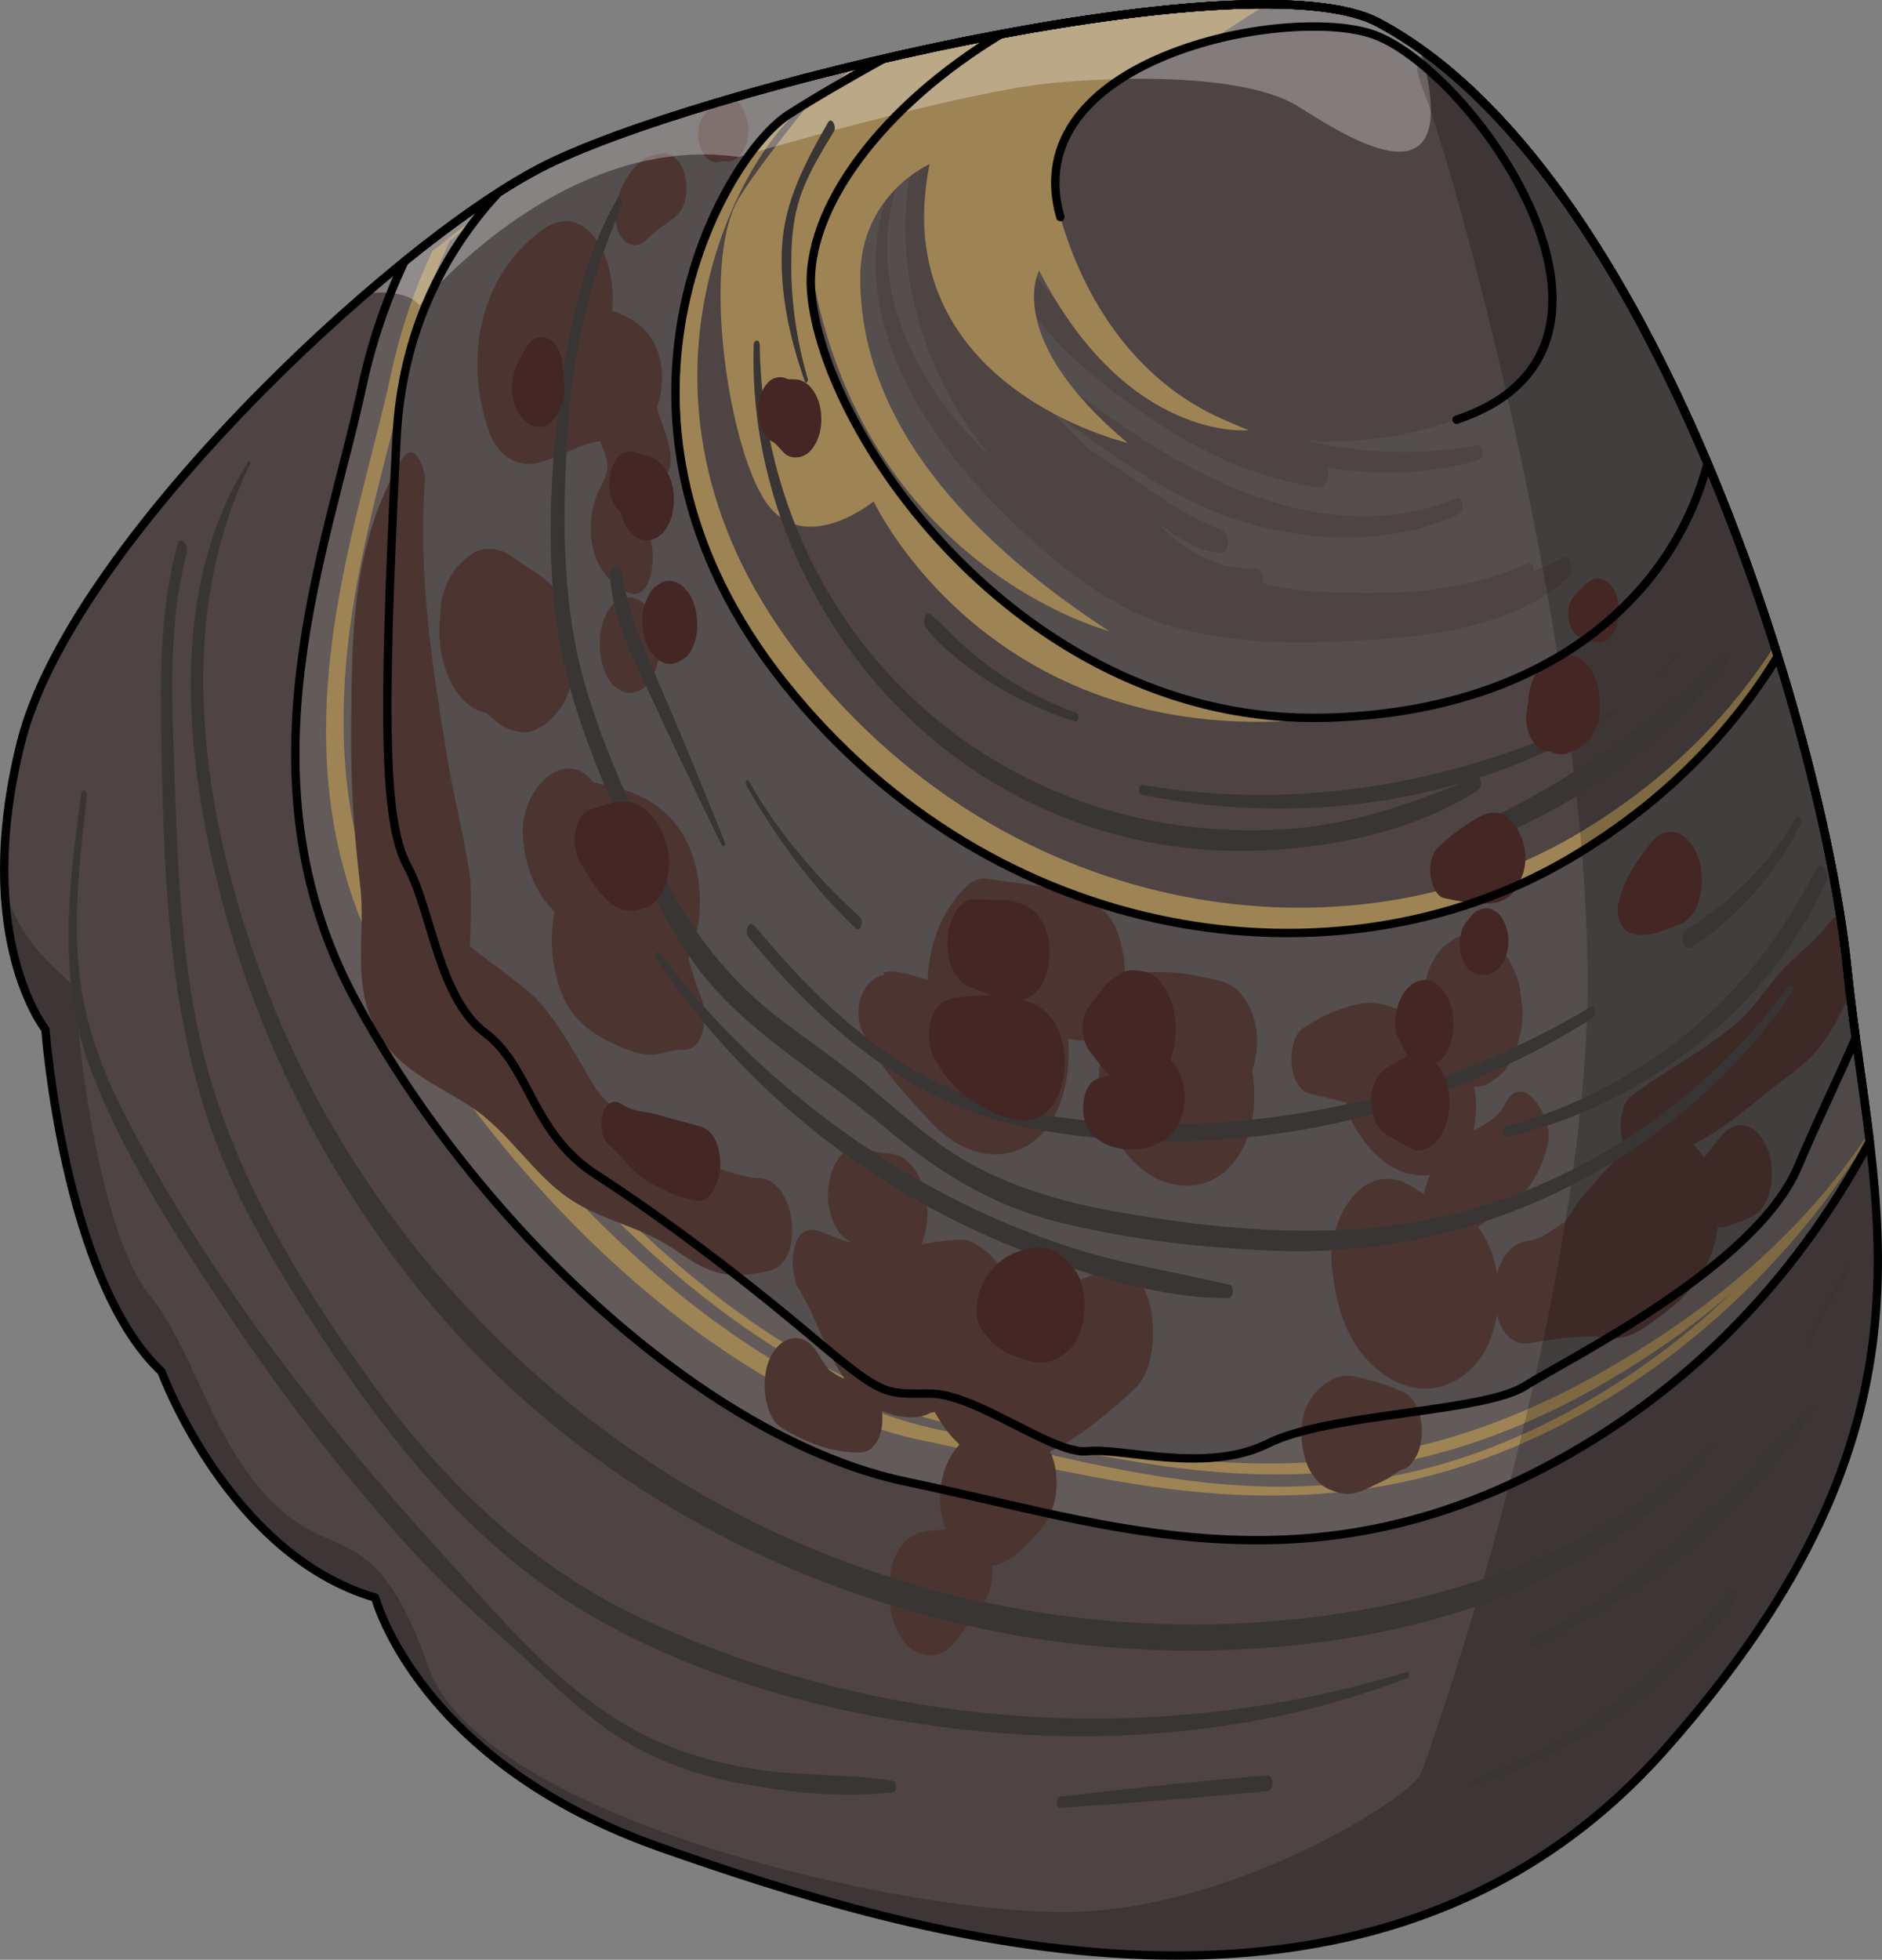 <?xml version="1.0" encoding="utf-8"?>
<!-- Generator: Adobe Illustrator 26.0.2, SVG Export Plug-In . SVG Version: 6.00 Build 0)  -->
<svg version="1.1" id="Camada_1" xmlns="http://www.w3.org/2000/svg" xmlns:xlink="http://www.w3.org/1999/xlink" x="0px" y="0px"
	 width="224.413px" height="233.63px" viewBox="0 0 224.413 233.63" enable-background="new 0 0 224.413 233.63"
	 xml:space="preserve">
<rect x="0" y="0" width="224.413" height="233.63" fill="#808080" stroke="none"/>
<g>
	<path fill="#4E4444" d="M164.341,2.691c-15.044-8.023-81.723,7.875-99.931,17.343S8.329,65.19,2.503,88.496
		s2.913,34.231,2.913,34.231s2.185,29.861,13.838,40.786c0,0,8.012,21.85,25.491,26.948c0,0,5.098,19.665,34.231,29.861
		c29.133,10.197,84.485,27.676,119.445-11.653s24.763-64.821,21.85-93.225S197.115,20.171,164.341,2.691z"/>
	<path fill="#635A5A" d="M222.952,136.054c-0.816-6.86-1.966-13.648-2.681-20.611c-2.913-28.404-23.155-95.273-55.929-112.753
		c-15.045-8.023-81.723,7.875-99.931,17.343c-4.464,2.322-10.114,6.226-16.181,11.131c-2.147,4.55-3.892,9.561-5.064,15.032
		c-4.12,19.227-15.107,46.236-0.916,72.787c14.191,26.551,41.658,52.645,65.919,57.68c24.263,5.036,48.067,14.191,78.739-3.205
		C205.147,163.115,216.263,148.56,222.952,136.054z"/>
	<path fill="#9E8354" d="M46.624,44.591c-4.015,18.734-14.72,45.05-0.892,70.921c13.827,25.871,40.59,51.295,64.23,56.202
		c23.64,4.907,49.266,13.498,79.151-3.451c15.742-8.929,26.89-21.565,33.762-32.804c-0.732-6.003-1.68-11.964-2.373-18.034
		c-0.623-1.734-1.123-3.503-1.313-5.362c-1.136-11.067-4.978-28.129-11.214-45.709c-9.636-26.4-24.493-53.453-43.634-63.662
		c-11.512-6.139-53.236,1.728-80.364,10.003c-7.04,2.228-12.907,4.456-16.653,6.404c-4.35,2.262-9.856,6.066-15.767,10.846
		C49.465,34.377,47.766,39.259,46.624,44.591z"/>
	<path fill="#635A5A" d="M47.819,114.259c13.827,25.871,40.59,51.295,64.23,56.202c23.64,4.907,46.835,13.827,76.72-3.123
		c16.64-9.437,27.194-22.47,33.82-34.094c-0.771-5.909-1.702-11.79-2.318-17.8c-2.913-28.405-23.155-95.273-55.929-112.753
		c-13.698-7.305-70.188,5.22-93.936,14.667c-0.333,0.163-0.687,0.328-0.993,0.487c-4.35,2.262-9.855,6.067-15.766,10.846
		c-2.093,4.434-3.792,9.315-4.934,14.647C44.697,62.072,33.991,88.389,47.819,114.259z"/>
	<path fill="#9E8354" d="M113.719,169.834c23.64,4.907,47.007,12.377,76.892-4.572c15.476-8.778,25.555-19.566,32.205-30.253
		c-0.806-6.504-1.868-12.956-2.547-19.564c-2.913-28.405-23.155-95.273-55.929-112.753C150.983-4.433,96.943,7.3,72.244,16.648
		c-0.396,0.191-0.803,0.384-1.162,0.57c-4.35,2.262-9.855,6.066-15.766,10.846c-2.093,4.434-3.792,9.315-4.934,14.647
		c-4.014,18.734-14.72,45.05-0.892,70.921C63.316,139.503,90.079,164.927,113.719,169.834z"/>
	<path fill="#635A5A" d="M114.346,168.998c23.64,4.907,46.809,11.498,76.694-5.452c15.02-8.519,25.087-18.306,31.783-28.488
		c-0.805-6.521-1.872-12.99-2.553-19.615c-2.913-28.405-23.155-95.273-55.929-112.753c-14.002-7.467-72.707,5.784-95.459,15.29
		c-3.81,2.282-8.241,5.45-12.941,9.249c-2.092,4.434-3.791,9.315-4.933,14.647c-4.014,18.734-14.72,45.05-0.892,70.921
		C63.943,138.668,90.706,164.092,114.346,168.998z"/>
	<path fill="#544E4E" d="M220.271,115.444c-2.913-28.404-23.155-95.273-55.929-112.753c-15.045-8.023-81.723,7.875-99.931,17.343
		c-1.527,0.794-3.203,1.788-4.977,2.928c-6.644,7.203-11.511,16.747-12.148,29.187c-1.831,35.707-1.373,46.236,1.373,51.271
		c2.747,5.036,3.662,15.565,9.155,19.685s5.493,11.902,13.275,16.938c7.783,5.036,16.938,11.902,25.636,19.227
		s8.698,6.867,14.192,6.867c5.493,0,14.648,7.324,18.768,6.866c4.12-0.458,14.192,2.747,21.516-0.916
		c7.324-3.662,25.635-3.662,30.671-6.866c5.035-3.204,27.466-14.191,32.502-26.094c2.385-5.639,4.768-10.458,6.91-15.427
		C220.91,120.965,220.556,118.218,220.271,115.444z"/>
	<path fill="#4C3530" d="M73.832,82.188c0.394,0.31,0.851,0.453,1.37,0.429c0.309-0.072,0.62-0.143,0.932-0.215
		c0.647-0.321,1.154-0.794,1.52-1.418c0.176-0.367,0.35-0.733,0.525-1.099c0.303-0.881,0.441-1.788,0.414-2.72
		c0-0.229,0-0.458,0-0.687c0.006-0.712-0.111-1.399-0.354-2.06c-0.141-0.618-0.4-1.187-0.772-1.709
		c-0.287-0.482-0.673-0.842-1.16-1.082c-0.394-0.31-0.851-0.453-1.37-0.429c-0.309,0.072-0.62,0.143-0.932,0.215
		c-0.647,0.321-1.152,0.794-1.52,1.418c-0.176,0.366-0.35,0.733-0.525,1.099c-0.303,0.881-0.441,1.788-0.414,2.72
		c0,0.229,0,0.458,0,0.687c-0.006,0.712,0.111,1.399,0.356,2.06c0.141,0.618,0.398,1.188,0.77,1.709
		C72.959,81.587,73.345,81.948,73.832,82.188z M57.645,84.907c0.127,0.045,0.253,0.081,0.378,0.114
		c0.378,0.333,0.756,0.665,1.134,0.998c1.116,0.983,3.509,1.787,4.927,0.857c0.065-0.042,0.129-0.085,0.194-0.127
		c0.861-0.38,1.544-0.955,2.047-1.725c0.709-0.759,1.215-1.647,1.516-2.663c0.234-0.712,0.384-1.427,0.495-2.144
		c0.032,0.363,0.079-0.033,0.141-1.237c0.012-0.175,0.016-0.35,0.022-0.525c0.091-1.109,0.038-2.215-0.216-3.315
		c-0.184-0.859-0.43-1.774-0.746-2.596c-0.659-1.723-1.813-3.053-3.308-4.044c-0.94-0.623-1.882-1.246-2.821-1.869
		c-0.893-0.789-1.936-1.189-3.125-1.198c-0.905,0.003-1.686,0.29-2.342,0.862c-1.92,1.302-3.23,3.814-3.399,6.136
		c-0.158,2.155-0.301,3.894,0.208,6.03C53.399,81.181,54.875,84.124,57.645,84.907z M64.436,74.126
		c-0.002-0.001-0.002-0.002-0.004-0.003c-0.036-0.359-0.071-0.715-0.119-1.086C64.353,73.4,64.394,73.763,64.436,74.126z
		 M75.849,94.688c-1.035-0.443-2.201-0.756-3.296-1.002c-0.956-0.214-1.516-0.367-1.817-0.439c-3.308-4.379-8.65,0.812-8.397,6.109
		c0.172,3.567,1.283,6.878,3.804,9.355c-0.641,2.878-0.35,6.042,0.483,8.74c1.116,3.62,3.434,5.613,6.793,7.098
		c1.322,0.584,2.747,1.192,4.23,1.194c1.289,0.001,2.534-0.683,3.816-0.609c2.767,0.161,2.858-4.566,2.16-6.185
		c-0.661-1.531-1.037-3.103-1.554-4.648c0.111-0.249,0.228-0.483,0.327-0.752c1.49-4.058,1.455-8.862-0.317-12.818
		C80.815,97.908,78.664,95.896,75.849,94.688z M86.011,19.24c0.044-0.016,0.087-0.033,0.131-0.049
		c0.232,0.008,0.471,0.048,0.695,0.074c0.485-0.028,0.901-0.212,1.251-0.552c0.398-0.395,0.685-0.858,0.865-1.39
		c0.398-1.093,0.376-2.298,0.042-3.398c-0.265-0.874-0.758-1.825-1.677-2.169c-0.041-0.016-0.082-0.009-0.122-0.022
		c-0.631,0.184-1.266,0.367-1.883,0.552c-0.153,0.153-0.293,0.317-0.408,0.511c-0.061,0.081-0.121,0.162-0.182,0.243
		c-0.295,0.131-0.53,0.327-0.701,0.591c-0.247,0.262-0.42,0.569-0.525,0.92c-0.269,0.739-0.338,1.731-0.152,2.496
		C83.638,18.259,84.537,19.793,86.011,19.24z M90.536,140.461c-5.099-0.191-16.999-6.662-19.57-10.822
		c-2.227-3.604-3.893-7.068-6.772-10.309c-1.686-1.897-7.933-6.133-8.155-6.564c0.004,0.006,0.299-6.44-0.03-8.613
		c-0.677-4.484-1.863-8.929-2.603-13.425c-1.912-11.603-3.527-21.684-2.747-33.634c0.085-1.3-1.334-4.726-2.755-2.324
		c-6.106,10.321-5.96,21.317-6.029,32.811c-0.04,6.519,0.338,11.634,1.083,18.075c0.653,5.64-0.974,11.131,1.639,16.581
		c2.458,5.123,6.92,6.72,11.407,9.606c4.699,3.022,7.472,8.111,11.975,11.117c3.977,2.655,8.668,3.289,12.761,6.21
		c3.933,2.806,6.308,3.443,11.049,2.316C96.031,150.478,94.976,140.628,90.536,140.461z M148.327,118.941
		c-1.425-2.007-3.106-2.04-5.073-2.49c-2.949-0.676-5.582-0.731-8.567-0.31c-0.21,0.029-0.38,0.134-0.562,0.214
		c0.026-3.364-1.008-6.818-2.864-8.044c-4.044-2.67-8.969-2.832-13.701-3.575c-1.522-0.239-2.906,1.463-3.666,2.439
		c-2.142,2.752-3.131,6.208-3.286,9.665c-1.841-0.64-3.688-1.263-5.277-0.923c0.032,0.11,0.067,0.221,0.099,0.331
		c-2.072,0.168-4.024,3.526-2.571,6.749c1.839,4.075,5.275,7.713,8.321,10.948c2.801,2.976,6.993,4.836,10.916,2.844
		c4.347-2.207,5.663-8.176,5.279-12.954c0.489,0.091,0.982,0.165,1.485,0.207c1.205,0.1,2.181-0.274,2.957-0.953
		c-0.465,1.492-0.689,3.118-0.74,4.615c-0.141,4.232,1.686,8.784,4.927,11.543c2.965,2.522,7.264,2.965,10.228,0.273
		c3.106-2.82,3.779-7.754,3.088-11.854C150.27,124.754,150.108,121.447,148.327,118.941z M220.27,115.444
		c-0.202-1.981-0.499-4.164-0.869-6.489c-0.435,0.163-0.899,0.517-1.395,1.176c-1.487,1.98-3.486,3.443-5.198,5.232
		c-1.926,2.015-3.426,4.545-5.501,6.385c-3.789,3.359-8.765,5.868-12.856,8.928c-1.295,0.97-1.607,4.522-0.618,6.45
		c-1.835,1.681-3.715,3.875-5.214,5.603c-0.713,0.821-1.099,1.665-1.714,2.519c-0.198,0.274-0.338,0.473-0.437,0.622
		c0.018-0.106-0.069-0.132-0.493,0.175c-1.291,0.938-2.334,1.677-3.949,1.932c-1.871,0.296-3.013,1.947-3.517,3.936
		c-0.319-2.11-1.073-4.101-2.27-5.649c1.354-0.982,3.082-1.807,4.196-2.765c2.29-1.971,3.579-4.485,4.2-7.408
		c0.572-2.68-3.076-8.864-5.218-4.404c-0.691,1.435-2.191,2.284-3.703,3.102c0.305-1.527,0.35-3.085,0.224-4.2
		c-0.034-0.301-0.091-0.642-0.17-1.008c0.014,0,0.028-0.001,0.04-0.001c0.879-0.003,1.639-0.282,2.276-0.837
		c0.804-0.445,1.427-1.086,1.871-1.923c0.584-0.912,0.972-1.895,1.16-2.95c0.354-1.136,0.497-2.305,0.426-3.508
		c-0.091-0.802-0.182-1.604-0.271-2.406c-0.281-1.432-0.825-2.753-1.631-3.965c-0.412-0.463-0.827-0.926-1.241-1.389
		c-0.867-0.767-1.88-1.155-3.036-1.165c-0.034-0.001-0.071-0.002-0.105-0.003c-0.879,0.003-1.639,0.282-2.278,0.838
		c-0.802,0.446-1.427,1.087-1.871,1.924c-0.584,0.912-0.97,1.895-1.16,2.95c-0.354,1.137-0.497,2.306-0.426,3.509
		c0.022,0.195,0.044,0.39,0.067,0.585c-0.067-0.019-0.125-0.051-0.194-0.066c-2.605-0.567-4.634-2.075-7.367-1.481
		c-2.567,0.559-4.529,1.441-6.692,2.918c-1.991,1.36-1.831,7.152,0.861,7.783c1.447,0.339,2.896,0.67,4.339,1.029
		c0.119,0.865,0.338,1.679,0.689,2.341c2.003,3.758,5.089,6.728,9.273,6.344c-0.077,0.181-0.164,0.364-0.228,0.541
		c-0.23,0.636-0.372,1.188-0.497,1.693c-0.354-0.213-0.717-0.418-1.039-0.642c-6.009-4.16-10.475,3.661-9.939,9.126
		c0.465,4.737,1.684,9.345,5.519,12.503c3.454,2.846,7.633,3.073,10.998-0.035c1.714-1.584,2.777-3.989,3.185-6.591
		c0.542,2.136,1.837,3.741,3.826,3.427c2.464-0.389,5.297-0.87,7.789-0.809c1.797,0.043,2.516,0.531,4.325-0.176
		c1.415-0.553,2.795-1.692,4-2.582c3.217-2.376,5.659-5.563,6.306-9.624c0.032-0.192,0.038-0.39,0.061-0.584
		c1.316-0.042,2.718-0.765,3.917-1.209c1.487-0.551,2.3-2.565,2.482-3.992c0.186-1.451,0.095-2.963-0.479-4.325
		c-0.418-0.992-1.207-2.133-2.27-2.531c-1.568-0.586-2.658,0.392-3.559,1.535c-0.503,0.639-1.006,1.278-1.51,1.917
		c-0.063,0.081-0.127,0.164-0.192,0.245c-0.366-0.575-0.798-1.102-1.295-1.58c3.205-1.564,5.841-3.768,9.072-6.377
		c2.177-1.758,4.372-3.051,6.091-5.317c1.512-1.992,2.532-4.05,3.554-6.197C220.495,117.503,220.376,116.475,220.27,115.444z
		 M170.619,142.942c-0.016-0.015-0.038-0.033-0.057-0.05c0.034-0.032,0.069-0.064,0.103-0.096
		C170.632,142.848,170.624,142.895,170.619,142.942z M77.415,28.204c-0.515,0.685,0.127-0.091,0.331-0.257
		c0.277-0.227,0.55-0.454,0.819-0.693c0.02-0.018,0.008-0.011,0.022-0.024c0.113-0.065,0.226-0.132,0.338-0.201
		c0.376-0.233,0.675-0.457,1-0.732c0.006-0.006,0.006-0.007,0.012-0.012c0.024-0.013,0.034-0.019,0.067-0.038
		c1.556-0.929,1.999-2.808,1.807-4.516c-0.089-0.788-0.299-1.677-0.794-2.321c-0.43-0.56-1.13-1.271-1.92-1.146
		c-0.618,0.098-1.306,0.207-1.886,0.466c-0.637,0.285-1.233,0.88-1.684,1.405c-1.188,1.376-1.801,2.919-2.098,4.703
		c-0.208,1.242,0.061,3.165,1.17,3.99C75.665,29.62,76.676,29.186,77.415,28.204z M166.264,165.653
		c0.996,0.06-1.356-0.655-1.615-0.728c-0.497-0.14-0.996-0.281-1.496-0.419c-0.717-0.199-1.485-0.444-2.225-0.49
		c-1.093-0.067-1.835,0.249-2.72,0.818c-2.15,1.38-3.161,3.896-3.023,6.437c0.127,2.352,0.952,5.276,3.335,6.281
		c1.201,0.506,2.154,0.745,3.46,0.333c0.61-0.192,1.16-0.466,1.732-0.748c0.57-0.28,1.154-0.542,1.714-0.841
		c0.687-0.368,1.223-0.962,1.92-1.14c0.841-0.214,1.613-1.559,1.847-2.275c0.331-1.013,0.422-2.044,0.303-3.101
		C169.29,167.973,168.354,165.779,166.264,165.653z M64.406,55.125c2.821-0.817,4.604-2.152,7.12-2.525
		c0.277,0.635,0.536,1.28,0.73,1.956c0.661,2.296-0.794,2.905-1.477,5.704c-0.982,4.031,0.119,8.296,3.876,10.288
		c3.264,1.731,3.888-5.363,2.474-6.981c-0.416-0.475,2.668-6.992,2.783-8.086c0.279-2.614-1.008-4.702-1.578-6.903
		c1.326-3.781,0.594-8.446-3.086-10.518c-0.746-0.419-1.514-0.76-2.292-1.032c0.788-5.912-3.009-13.578-8.399-9.551
		c-7.553,5.642-9.283,15.603-6.184,24.109C59.339,54.244,61.651,55.923,64.406,55.125z M131.209,151.605
		c-1.114,0.435-6.878,2.761-9.366,4.331c-0.281-0.815-0.608-1.616-0.996-2.372c-1.217-2.365-2.876-4.697-5.453-5.693
		c-0.651-0.252-3.559,0.092-5.505,0.471c0.152-0.394,0.277-0.794,0.376-1.186c0.517-2.061,0.447-4.285-0.388-6.266
		c-0.378-0.966-0.952-1.795-1.722-2.487c-0.675-0.596-1.461-0.898-2.359-0.905c-0.473-0.059-0.946-0.117-1.421-0.176
		c-0.331-0.125-0.649-0.306-0.962-0.472c-0.897-0.477-2.272,0.001-2.928,0.659c-0.782,0.783-1.229,1.76-1.496,2.821
		c-0.303,1.208-0.394,2.572-0.099,3.793c0.287,1.188,0.772,2.719,1.841,3.435c0.269,0.18,0.538,0.358,0.792,0.556
		c-1.409-0.283-3.139-1.116-3.854-1.352c-3.646-1.203-3.587,5.048-2.435,6.872c2.015,3.188,3.226,7.5,5.475,10.749
		c-0.247-0.117-0.505-0.209-0.738-0.349c-0.305-0.183-1.029-0.643-1.176-0.787c-0.131-0.13-1.085-1.631-0.736-0.983
		c-0.701-1.302-1.584-2.781-3.296-2.739c-1.114,0.028-2.031,0.841-2.599,1.732c-0.732,1.146-1.029,2.715-0.996,4.05
		c0.036,1.508,0.532,3.985,1.971,4.867c2.882,1.767,6.067,3.077,9.507,2.97c1.985-0.062,2.823-2.715,2.512-4.94
		c1.724,0.723,4.131,1.193,5.804,0.215c0.19-0.028,0.335-0.068,0.493-0.105c0.073,0.118,0.125,0.246,0.204,0.362
		c0.861,1.51,1.791,2.659,2.767,3.537c-2.154,2.23-2.767,5.895-2.051,8.852c0.097,0.406,0.214,0.829,0.35,1.251
		c-0.695,0.06-1.39,0.112-2.084,0.187c-4.658,0.5-5.269,6.92-4.21,10.409c0.517,1.704,1.479,3.558,3.27,4.227
		c2.013,0.753,3.587-0.474,4.703-2.029c1.025-1.429,2.019-2.882,3.025-4.323c0.786-1.124,0.986-2.698,0.841-4.126
		c0.238-0.039,0.473-0.068,0.734-0.141c1.552-0.438,3.254-2.165,4.355-3.351c1.285-1.387,2.191-2.877,2.504-4.785
		c0.275-1.674,0.139-3.745-0.657-5.34c3.614-1.714,7.191-4.771,10.206-7.587C139.006,162.097,138.172,148.892,131.209,151.605z"/>
	<path fill="#9E8354" d="M211.989,78.237c-9.247-29.708-25.609-63.791-47.648-75.546c-8.752-4.667-34.973-1.235-58.965,4.313
		c-3.931,2.174-8.202,4.624-11.399,6.692c-7.782,5.036-25.636,36.164-0.458,67.751s65.92,37.08,93.387,21.058
		C199.484,95.168,207.252,86.012,211.989,78.237z"/>
	<path fill="#4E4444" d="M164.341,2.691c-9.162-4.886-37.473-0.895-62.328,5.108c-2.055,1.735-4.024,3.48-5.655,4.536
		c-7.65,4.95-25.2,35.55-0.45,66.6c24.75,31.05,64.8,36.45,91.8,20.7c11.733-6.844,19.175-15.286,23.886-22.663
		C202.28,47.568,186.068,14.279,164.341,2.691z"/>
	<path fill="#9E8354" d="M120.316,3.901c-6.09,1.119-12.296,2.447-18.303,3.898c-1.924,1.624-3.761,3.236-5.328,4.304
		c-3.716,4.612-6.971,8.911-8.539,11.459c-4.749,7.717-1.123,31.023,3.562,36.806c4.685,5.783,12.467-0.594,12.467-0.594
		s14.174,30.46,53.892,25.792L120.316,3.901z"/>
	<path fill="#544E4E" d="M164.341,2.691c-7.062-3.766-25.5-2.261-44.962,1.375c-14.101,8.486-23.437,20.773-22.655,30.687
		c1.373,17.396,25.636,51.729,61.343,50.813c25.454-0.653,41.127-13.638,45.548-30.326C194.085,32.687,180.794,11.466,164.341,2.691
		z"/>
	<g>
		<path fill="#4E4444" d="M123.904,32.256c0.672,1.326,1.443,2.604,2.281,3.843c-2.936-3.081-5.02-6.694-5.446-11.128
			c-0.529-5.502,1.313-10.994,4.985-15.105c0.194-0.217,0.04-0.95-0.271-0.657c-7.965,7.513-8.381,20.653-1.58,29.043
			c4.117,5.078,9.649,9.284,15.136,12.778c5.554,3.537,11.651,6.14,18.195,7.067c0.928,0.131,1.318-1.21,1.155-2.319
			c6.03,0.952,12.132,0.803,18.037-0.975c0.616-0.185,0.496-1.827-0.194-1.703c-14.69,2.64-29.569-1.351-40.956-11.06
			c-5.601-4.777-11.911-11.689-11.895-19.513c0.015-7.364,5.305-14.271,12.06-16.875c0.348-0.134,0.246-0.957-0.177-0.853
			C123.191,7.75,118.588,21.775,123.904,32.256z"/>
		<path fill="#4E4444" d="M186.324,66.494c-1.172,0.563-2.312,1.093-3.447,1.6c0.007-0.56-0.233-1.147-0.76-0.914
			c-7.664,3.396-15.485,3.806-23.782,3.411c-2.502-0.119-4.918-0.411-7.264-0.868c-0.06-0.046-0.112-0.107-0.179-0.134
			c-0.102-0.042-0.205-0.079-0.308-0.12c0.095-0.806-0.211-1.68-0.98-1.657c-4.69,0.14-8.306-2.241-11.425-5.298
			c2.29,1.486,4.581,3.268,7.387,3.396c1.17,0.053,1.091-2.369,0.174-2.705c-5.074-1.857-9.542-5.585-14.068-8.478
			c-0.594-0.38-1.183-0.756-1.766-1.133c-1.915-1.907-3.852-3.791-5.743-5.731c1.295,1.085,2.664,2.127,4.072,3.164
			c6.24,4.596,12.966,9.129,20.473,11.327c8.01,2.346,17.621,2.552,25.279-1.095c0.689-0.328,0.485-2.116-0.369-1.785
			c-17.343,6.727-34.727-4.25-47.972-14.79c-3.449-2.745-6.253-5.832-7.407-10.19c-1.038-3.92-0.976-8.066-0.306-12.043
			c1.194-7.091,4.913-15.29,12.389-17.45c0.417-0.121,0.29-1.143-0.208-1.009c-6.108,1.64-10.247,6.118-12.657,11.608
			c-0.106-0.158-0.268-0.218-0.464-0.052c-0.376,0.318-0.695,0.656-1.024,0.991c0.299-0.891,0.628-1.78,1.017-2.66
			c0.136-0.306-0.246-1.017-0.492-0.551c-0.87,1.636-1.56,3.349-2.112,5.102c-4.549,6.643-1.993,15.644,1.386,22.82
			c0.09,0.198,0.186,0.392,0.28,0.587c0.027,0.056,0.054,0.113,0.081,0.169c-4.906-6.796-8.523-15.654-4.036-23.594
			c0.164-0.289-0.142-0.985-0.389-0.562c-0.333,0.57-0.591,1.142-0.861,1.713c0.653-2.538,1.622-4.975,2.98-7.173
			c0.213-0.345-0.159-1.173-0.467-0.675c-1.964,3.18-3.319,6.548-4.095,10.012c0.115-1.429,0.305-2.856,0.594-4.272
			c0.073-0.357-0.398-0.844-0.542-0.329c-3.491,12.492-0.016,26.003,7.86,36.139c0.385,0.496,0.793,0.987,1.205,1.477
			c-1.88-1.825-3.673-3.732-5.285-5.811c-5.925-7.644-9.292-17.512-6.086-27.01c0.139-0.414-0.309-1.072-0.562-0.476
			c-6.091,14.354,2.569,29.037,12.549,39.062c5.618,5.643,12.209,11.411,19.903,13.907c7.635,2.478,15.995,2.354,23.923,1.907
			c8.153-0.459,17.9-1.735,24.216-7.478C187.643,68.289,187.455,65.951,186.324,66.494z M116.759,17.359
			c-1.658,4.611-2.185,9.755-1.675,14.505c-0.867-4.041-0.868-8.245,0.073-12.408C115.597,18.729,116.14,18.033,116.759,17.359z"/>
	</g>
	<path fill="#9E8354" d="M151.116,0.512c-8.713-0.038-20.031,1.367-31.737,3.554c-12.908,7.768-21.798,18.717-22.613,28.12
		c6.133,35.43,35.472,43.045,35.472,43.045c-25.499-16.653-29.663-32.265-29.663-42.152c0-9.887,8.268-13.515,8.268-13.515
		c-5.263,26.555,23.609,33.233,23.609,33.233c-14.959-12.547-10.548-20.541-10.548-20.541
		c10.548,20.541,24.986,19.037,24.986,19.037c-17.173-6.765-19.254-23.938-15.612-34.867C134.962,11.376,142.979,5.44,151.116,0.512
		z"/>
	<path fill="#4E4444" d="M163.462,4.011c-10.547-3.356-42.393,3.075-37.025,21.865c5.369,18.79,21.475,32.749,47.245,24.159
		S175.273,7.769,163.462,4.011z"/>
	<path opacity="0.3" fill="#FFFFFF" d="M169.391,5.869c-1.651-1.177-3.33-2.26-5.051-3.178c-15.044-8.023-81.723,7.875-99.93,17.343
		c-5.562,2.892-12.96,8.238-20.718,14.922c2.886-0.253,5.25,0.081,6.353,1.46c0,0,16.87-20.717,38.043-17.703
		c0,0,26.315-7.812,37.636-8.847c11.32-1.035,23.521-0.505,28.826,2.679C158.971,15.196,175.154,26.656,169.391,5.869z"/>
	<path opacity="0.2" d="M169.901,6.223c-0.952,0.682-1.199,1.876-0.497,3.669c4.774,12.201,22.28,76.92,19.627,115.645
		c-2.653,38.725-18.566,83.286-19.627,85.938c-1.061,2.653-21.75,15.915-41.378,16.445c-19.628,0.531-70.554-11.14-76.92-29.177
		c-6.366-18.036-11.14-12.201-18.567-19.628c-7.426-7.427-9.018-17.506-14.854-24.933c-5.835-7.427-8.61-30.43-8.487-35.012
		c0.081-3.055-5.129-3.464-8.615-12.818c0.611,11.069,4.832,16.374,4.832,16.374s2.185,29.861,13.838,40.786
		c0,0,8.011,21.85,25.491,26.948c0,0,5.098,19.665,34.231,29.861c29.132,10.197,84.484,27.676,119.444-11.653
		c34.959-39.329,24.763-64.821,21.849-93.225C217.526,88.684,199.396,27.801,169.901,6.223z"/>
	<path fill="#3A3535" d="M50.706,154.685c23.514,28.635,61.175,44.019,97.999,41.907c20.492-1.175,42.067-7.473,55.558-23.835
		c0.18-0.217,0.036-0.96-0.271-0.657c-12.72,12.599-30.687,18.742-48.158,20.782c-17.675,2.063-35.766-0.008-52.575-5.819
		c-32.988-11.406-60.084-38.142-72.11-70.886c-6.999-19.055-10.645-41.973-1.299-60.868c0.075-0.151-0.062-0.547-0.213-0.309
		c-9.785,15.251-7.533,35.937-3.096,52.629C31.098,124.767,39.453,140.982,50.706,154.685z M220.265,150.689
		c-1.804,3.112-3.443,6.315-4.913,9.598c-0.055,0.122,0.102,0.398,0.193,0.216c1.559-3.145,3.284-6.205,5.168-9.167
		C220.927,150.998,220.541,150.214,220.265,150.689z M215.669,167.461c-4.512,5.585-9.518,10.759-14.969,15.431
		c-2.654,2.274-5.405,4.414-8.19,6.524c-3.086,2.337-6.394,4.03-9.785,5.859c-0.405,0.219-0.281,1.315,0.224,1.086
		c3.367-1.523,6.556-3.537,9.766-5.369c3.107-1.773,6.031-3.88,8.782-6.165c5.711-4.741,10.664-10.369,14.716-16.58
		C216.469,167.859,216.11,166.917,215.669,167.461z M167.726,199.33c-30.096,9.186-62.83,6.908-91.337-6.463
		c-13.507-6.335-23.958-16.75-32.571-28.749c-9.345-13.019-17.485-26.879-20.504-42.795c-1.691-8.915-2.128-17.988-2.436-27.038
		c-0.322-9.455-1.024-19.192,1.406-28.439c0.22-0.84-0.792-2.178-1.124-0.952c-2.146,7.922-2.064,16.072-1.908,24.214
		c0.158,8.173,0.386,16.352,1.326,24.48c0.95,8.211,2.645,16.378,5.751,24.062c3.055,7.558,7.333,14.572,11.788,21.373
		c8.178,12.486,17.83,24.696,30.712,32.596c13.534,8.299,29.765,12.68,45.438,14.497c18.128,2.102,36.525,0.483,53.604-6.086
		C168.153,199.92,168.068,199.226,167.726,199.33z M106.397,212.292c-5.083-0.833-10.348-0.552-15.473-1.26
		c-5.311-0.734-10.479-2.19-15.195-4.779c-9.548-5.243-16.592-13.996-23.793-21.914c-14.229-15.647-27.201-32.459-36.976-51.297
		c-3.021-5.822-5.153-11.871-5.64-18.452c-0.489-6.607,0.288-13.221,1.063-19.775c0.066-0.549-0.573-0.958-0.671-0.263
		c-1.565,11.042-2.92,22.348,1.132,33.036c3.939,10.387,10.402,20.137,16.535,29.338c6.156,9.237,12.936,18.043,20.308,26.341
		c3.593,4.045,7.48,7.831,11.554,11.393c4.323,3.78,8.297,8.002,12.973,11.364c4.793,3.446,10.193,5.492,15.978,6.566
		c5.807,1.079,12.357,1.805,18.238,1.074C107.06,213.587,106.989,212.389,106.397,212.292z M151.115,211.648
		c-8.25,0.68-16.462,1.582-24.684,2.536c-0.588,0.068-0.558,1.374,0.032,1.333c8.247-0.562,16.473-1.174,24.697-2.01
		C151.987,213.422,151.931,211.581,151.115,211.648z M206.345,189.514c-4.055,4.865-8.538,9.421-13.567,13.285
		c-5.147,3.954-10.982,7.003-17.077,9.212c-0.348,0.126-0.236,0.99,0.177,0.853c12.152-4.026,23.68-11.564,31.158-22.065
		C207.362,190.342,206.881,188.873,206.345,189.514z"/>
	<path fill="#3A3535" d="M213.263,117.606c-8.281,11.382-20.061,20.258-33.279,25.089c-14.806,5.411-29.882,4.592-45.199,2.053
		c-8.046-1.334-15.978-3.5-22.685-8.318c-3.214-2.31-6.145-4.978-9.197-7.491c-3.014-2.483-6.228-4.693-9.35-7.034
		c-6.717-5.037-11.287-10.982-14.895-18.541c-3.564-7.466-7.206-15.198-9.296-23.225c-2.408-9.249-2.277-19.202-1.675-28.682
		c0.602-9.497,2.635-18.33,6.546-27.013c0.179-0.396-0.297-1.321-0.644-0.719c-3.949,6.87-5.741,15.016-6.752,22.809
		c-1.107,8.53-1.617,17.496-0.701,26.06c0.935,8.748,4.07,16.847,7.597,24.84c3.217,7.294,6.383,14.908,11.862,20.842
		c5.662,6.132,13.2,10.459,19.56,15.83c6.443,5.443,12.903,9.578,21.177,11.62c8.285,2.045,17.106,3.056,25.619,3.383
		c7.707,0.296,15.369-0.605,22.773-2.773c15.776-4.62,29.704-14.489,39.006-28.053C213.959,117.947,213.612,117.126,213.263,117.606
		z M216.567,103.581c-3.875,7.474-8.617,14.019-15.162,19.401c-6.408,5.268-13.928,9.192-21.94,11.34
		c-0.457,0.122-0.341,1.337,0.139,1.228c16.247-3.693,31.353-15.176,38.206-30.578C218.155,104.195,217.176,102.406,216.567,103.581
		z M201.637,112.993c5.617-3.672,10.04-8.684,13.047-14.683c0.119-0.238,0.168-0.607-0.02-0.829
		c-0.159-0.186-0.404-0.232-0.545,0.013c-3.068,5.395-7.644,10.029-12.946,13.248c-0.485,0.294-0.613,0.926-0.502,1.455
		C200.743,112.541,201.157,113.308,201.637,112.993z M89.999,110.395c-0.693-0.83-1.274,0.695-0.794,1.278
		c8.995,10.923,19.646,20.179,33.93,22.887c14.342,2.719,29.328,1.679,43.283-2.492c8.288-2.478,16.162-6.092,23.485-10.689
		c0.481-0.302,0.278-1.65-0.273-1.319c-15.75,9.468-34.08,14.289-52.453,13.933c-9.071-0.176-18.667-1.333-26.775-5.66
		C102.35,124.035,95.792,117.333,89.999,110.395z M72.747,68.575c0.26,5.508,3.145,10.678,5.398,15.584
		c2.561,5.573,5.231,11.091,7.912,16.607c0.2,0.411,0.498-0.067,0.382-0.356c-2.221-5.5-4.46-10.988-6.778-16.448
		c-2.188-5.155-4.625-10.135-5.542-15.705C73.923,67.058,72.696,67.509,72.747,68.575z M102.041,110.676
		c0.592,0.566,0.978-0.932,0.489-1.373c-5.169-4.665-9.823-10.156-13.261-16.225c-0.201-0.355-0.447,0.248-0.307,0.494
		C92.543,99.894,96.777,105.646,102.041,110.676z M146.585,153.155c-6.5-1.54-12.99-2.482-19.369-4.598
		c-6.305-2.091-12.395-4.84-18.142-8.168c-11.726-6.791-22.298-15.958-30.397-26.83c-0.385-0.517-0.711,0.399-0.47,0.755
		c7.717,11.353,17.65,20.832,29.468,27.829c5.942,3.518,12.254,6.412,18.804,8.601c6.236,2.084,13.371,4.092,20.004,4.001
		C147.141,154.737,147.175,153.295,146.585,153.155z"/>
	<path fill="#3A3535" d="M192.226,85.311c0.239-0.152,0.181-0.858-0.145-0.698c-17.351,8.533-36.657,12.276-55.858,8.946
		c-0.472-0.082-0.523,1.102-0.077,1.193c12.586,2.556,25.845,2.167,38.169-1.422c-6.903,2.776-13.594,5.051-21.179,5.535
		c-7.919,0.505-15.977-0.521-23.49-3.088c-14.696-5.021-26.571-15.596-33.254-29.626c-3.73-7.828-5.699-16.378-5.804-25.047
		c-0.008-0.677-0.695-0.647-0.715,0.018c-0.485,15.287,5.486,30.352,15.736,41.631c11.136,12.254,26.881,19.004,43.44,18.675
		c9.126-0.181,19.462-2.194,27.216-7.246c0.387-0.252,0.436-1.195,0.091-1.471C181.908,90.918,187.252,88.469,192.226,85.311z
		 M197.786,80.899c0.781-0.92,1.562-1.84,2.343-2.76c0.083-0.099,0.103-0.241,0.053-0.361c-0.034-0.082-0.156-0.189-0.238-0.088
		c-0.771,0.943-1.543,1.886-2.314,2.829c-0.069,0.084-0.089,0.203-0.045,0.305C197.614,80.894,197.716,80.983,197.786,80.899z
		 M205.36,78.247c-7.9,7.542-17.024,14.044-26.809,18.909c-0.908,0.451-0.619,2.842,0.488,2.366
		c10.494-4.506,19.556-11.291,26.791-20.135C206.135,79.015,205.909,77.723,205.36,78.247z M114.07,78.449
		c1.402,1.162,2.9,2.208,4.451,3.159c3.025,1.855,6.283,3.327,9.667,4.397c0.487,0.154,0.572-0.87,0.158-1.018
		c-3.356-1.2-6.521-2.825-9.445-4.865c-1.4-0.976-2.729-2.042-4.012-3.166c-1.338-1.173-2.496-2.556-3.869-3.676
		c-0.771-0.628-1.006,0.991-0.688,1.446C111.336,76.165,112.725,77.333,114.07,78.449z M96.33,45.226
		c-1.427-4.913-2.108-9.93-1.962-15.048c0.074-2.61,0.396-5.104,1.353-7.547c0.966-2.467,2.354-4.728,3.727-6.983
		c0.33-0.543-0.28-1.811-0.72-1.04c-2.647,4.628-5.18,9.348-5.478,14.775c-0.3,5.459,0.907,10.964,2.722,16.086
		C96.091,45.804,96.402,45.474,96.33,45.226z"/>
	<g>
		<path fill="#442624" d="M74.496,108.487c0.992,0.178,1.762,0.023,2.687-0.376c1.533-0.663,2.269-2.513,2.511-4.038
			c0.318-1.995-0.137-3.781-1.096-5.512c-0.991-1.793-2.607-3.268-4.798-2.987c-1.214,0.155-2.342,0.576-3.493,0.965
			c-1.05,0.355-1.561,1.793-1.715,2.757c-0.21,1.318,0.053,2.632,0.749,3.764c0.689,1.123,1.33,2.275,2.179,3.288
			C72.336,107.323,73.191,108.253,74.496,108.487z"/>
		<path fill="#442624" d="M122.573,133.527c2.979-0.284,4.192-3.598,4.354-6.165c0.183-2.885-0.701-6.192-3.472-7.581
			c-0.532-0.266-1.118-0.462-1.723-0.626c2.312-0.262,3.273-3.011,3.399-4.992c0.146-2.291-0.553-5.124-2.829-6.177
			c-1.116-0.516-2.102-0.723-3.319-0.717c-0.897,0.005-1.796-0.035-2.693-0.055c-2.25-0.05-3.196,2.952-3.305,4.681
			c-0.127,1.999,0.48,4.952,2.635,5.756c0.878,0.327,1.766,0.634,2.633,0.986c0.051,0.02,0.096,0.023,0.146,0.042
			c-1.665-0.058-3.343,0.091-4.778,0.329c-2.028,0.338-2.859,2.354-2.839,4.374c-0.02,0.066-0.003,0.315,0.062,0.797
			c0.004,0.087,0.026,0.17,0.035,0.256c0.015,0.096,0.022,0.193,0.04,0.287c0.064,0.382,0.158,0.758,0.315,1.121
			c0.119,0.283,0.274,0.551,0.44,0.813c0.017,0.026,0.027,0.061,0.045,0.087c-0.003-0.011-0.005-0.019-0.007-0.03
			c0.134,0.21,0.275,0.416,0.413,0.62c0.82,1.21,1.72,2.388,2.921,3.234C117.154,132.052,119.875,133.784,122.573,133.527z"/>
		<path fill="#442624" d="M139.545,126.344c0.356-0.916,0.553-1.878,0.616-2.88c0.093-1.462-0.031-3.088-0.654-4.439
			c-0.527-1.145-1.452-2.874-2.818-3.142c-1.042-0.204-2.094-0.446-3.047,0.181c-0.868,0.571-1.519,0.999-2.165,1.798
			c-0.594,0.734-1.132,1.515-1.707,2.265c-0.978,1.28-0.845,3.89,0.126,5.12c0.476,0.603,0.925,1.226,1.397,1.831
			c0.283,0.363,0.638,0.751,1.032,1.118c-0.481,0.118-0.978,0.234-1.509,0.423c-1.144,0.408-1.6,2.078-1.657,3.106
			c-0.077,1.36,0.273,2.658,1.245,3.644c2.259,2.29,6.884,2.181,9.186-0.07c1.805-1.764,2.11-5.105,1.08-7.343
			C140.381,127.328,139.992,126.778,139.545,126.344z"/>
		<path fill="#442624" d="M172.793,119.314c-0.278-0.709-0.699-1.317-1.263-1.826c-0.496-0.437-1.073-0.659-1.732-0.664
			c-0.658,0.038-1.223,0.287-1.697,0.748c-0.045,0.038-0.092,0.075-0.136,0.114c-0.143,0.117-0.261,0.26-0.354,0.427
			c-0.153,0.134-0.273,0.291-0.36,0.468c-0.163,0.341-0.325,0.682-0.488,1.024c-0.1,0.4-0.201,0.801-0.301,1.202
			c-0.138,0.726-0.109,1.793,0.04,2.533c0.446,0.841,0.89,1.683,1.336,2.524c-0.792,0.462-1.586,0.923-2.378,1.384
			c-1.411,0.822-2.041,2.579-1.955,4.165c0.039,0.732,0.173,1.459,0.436,2.144c0.34,0.891,0.92,1.462,1.722,1.92
			c0.841,0.48,1.682,0.96,2.522,1.44c1.34,0.765,3-0.475,3.64-1.57c0.723-1.238,1.042-2.665,1.006-4.096
			c-0.033-1.35-0.41-2.92-1.207-4.042c-0.109-0.153-0.237-0.305-0.376-0.454c0.472-0.297,0.876-0.667,1.167-1.162
			c0.425-0.713,0.698-1.481,0.818-2.304c0.124-0.691,0.127-1.379,0.01-2.064C173.211,120.565,173.061,119.927,172.793,119.314z"/>
		<path fill="#442624" d="M124.989,148.881c-1.383-0.37-2.437-0.095-3.719,0.375c-1.9,0.697-3.234,2.046-4.108,3.828
			c-0.802,1.639-1.186,4.227,0.141,5.76c0.597,0.689,1.128,1.449,1.912,1.927c0.679,0.413,1.396,0.747,2.144,1.004
			c0.812,0.279,1.663,0.642,2.529,0.678c1.292,0.054,2.507-0.567,3.447-1.386c2.395-2.086,2.683-7.593,0.597-9.972
			C127.058,150.096,126.291,149.23,124.989,148.881z"/>
		<path fill="#442624" d="M83.664,134.351c-1.572-0.529-3.225-0.829-4.812-1.338c-1.447-0.464-3.332-0.448-4.613-1.313
			c-2.511-1.695-3.305,3.336-1.685,4.734c1.676,1.446,2.812,3.319,4.766,4.451c1.828,1.059,3.686,1.918,5.78,2.248
			c1.85,0.291,2.712-2.693,2.782-3.939C85.974,137.558,85.495,134.967,83.664,134.351z"/>
		<path fill="#442624" d="M78.882,69.443c-0.019,0.008-0.037,0.015-0.057,0.023c-0.25,0.169-0.499,0.339-0.749,0.508
			c-0.389,0.359-0.677,0.783-0.862,1.271C76.8,72.112,76.5,73.237,76.602,74.2c0.003,0.026,0.006,0.052,0.009,0.078
			c0.016,0.861,0.185,1.691,0.505,2.489c0.186,0.53,0.476,0.986,0.872,1.369c0.286,0.394,0.662,0.681,1.128,0.859
			c0.582,0.222,1.158,0.208,1.729-0.042c0.09-0.051,0.181-0.103,0.271-0.154c0.226-0.153,0.453-0.307,0.679-0.46
			c0.353-0.325,0.613-0.71,0.782-1.152c0.393-0.826,0.591-1.759,0.554-2.679c-0.005-0.13-0.01-0.26-0.015-0.39
			c-0.017-0.861-0.186-1.691-0.505-2.489c-0.186-0.53-0.477-0.986-0.872-1.37c-0.286-0.394-0.662-0.681-1.128-0.859
			C80.029,69.179,79.452,69.193,78.882,69.443z"/>
		<path fill="#442624" d="M74.04,61.092c0.079,0.32,0.161,0.639,0.285,0.949c0.268,0.682,0.673,1.268,1.216,1.757
			c1.033,0.847,2.311,0.815,3.3-0.081c1.16-1.052,1.55-2.841,1.513-4.338c-0.037-1.545-0.533-3.206-1.724-4.259
			c-0.611-0.54-1.351-0.847-2.14-0.956c-0.23-0.089-0.452-0.196-0.703-0.248c-0.343-0.153-0.682-0.168-1.018-0.044
			c-0.364,0.041-0.676,0.202-0.936,0.484c-0.61,0.554-1.012,1.551-1.114,2.347c-0.125,0.984-0.091,2.069,0.33,2.983
			C73.284,60.193,73.597,60.727,74.04,61.092z"/>
		<path fill="#442624" d="M67.117,43.843c-0.091-1.261-0.444-2.687-1.598-3.39c-0.979-0.596-2.109-0.12-2.671,0.842
			c-0.313,0.537-0.627,1.074-0.94,1.611c-1.295,2.222-1.241,6.149,1.185,7.626c2.677,1.629,4.338-2.32,4.187-4.419
			C67.226,45.357,67.172,44.6,67.117,43.843z"/>
		<path fill="#442624" d="M94.768,45.227c-0.255-0.005-0.509-0.011-0.764-0.016c-0.115-0.045-0.231-0.085-0.347-0.131
			c-0.673-0.266-1.513-0.052-2.018,0.454c-0.539,0.539-0.847,1.212-1.03,1.943c-0.209,0.832-0.272,1.772-0.069,2.613
			c0.096,0.317,0.192,0.634,0.289,0.951c0.215,0.549,0.542,1.021,0.979,1.415c0.321,0.197,0.595,0.362,0.851,0.639
			c0.26,0.281,0.518,0.563,0.778,0.844c0.812,0.881,2.297,0.715,3.085-0.076c0.755-0.756,1.17-1.772,1.336-2.817
			c0.183-1.147,0.058-2.503-0.396-3.579C96.984,46.331,96.099,45.255,94.768,45.227z"/>
		<path fill="#442624" d="M179.882,97.528c-0.712-0.762-1.834-0.748-2.728-0.474c-0.997,0.305-1.94,1.07-2.812,1.635
			c-1.02,0.661-1.886,1.443-2.793,2.244c-0.893,0.788-1.112,2.283-0.973,3.38c0.111,0.889,0.576,2.531,1.652,2.76
			c1.441,0.307,2.808,0.566,4.284,0.598c0.792,0.017,1.543,0.073,2.312-0.185c1.476-0.496,2.105-1.664,2.661-3.034
			c0.894-2.207,0.276-4.916-1.306-6.607C180.079,97.739,179.98,97.634,179.882,97.528z"/>
		<path fill="#442624" d="M179.048,109.376c-0.206-0.348-0.486-0.609-0.839-0.782c-0.284-0.224-0.614-0.327-0.989-0.31
			c-0.281,0.063-0.655,0.11-0.882,0.202c-0.306,0.124-0.575,0.308-0.781,0.561c-0.139,0.172-0.28,0.343-0.419,0.515
			c-0.154,0.189-0.306,0.378-0.459,0.568c-0.229,0.357-0.381,0.743-0.455,1.156c-0.185,0.738-0.242,1.572-0.061,2.318
			c0.131,0.547,0.33,1.081,0.639,1.554c0.19,0.319,0.447,0.558,0.769,0.717c0.261,0.205,0.563,0.3,0.907,0.284
			c0.179,0.019,0.357,0.038,0.536,0.056c0.68,0.072,1.166-0.354,1.668-0.734c0.168-0.206,0.334-0.413,0.501-0.619
			c0.25-0.39,0.415-0.81,0.496-1.261c0.109-0.318,0.16-0.646,0.15-0.983c0.063-0.517,0.035-1.033-0.084-1.546
			C179.602,110.475,179.386,109.893,179.048,109.376z"/>
		<path fill="#442624" d="M202.373,101.86c-0.418-0.992-1.207-2.133-2.271-2.531c-1.513-0.566-2.727,0.351-3.558,1.535
			c-0.662,0.943-1.405,1.869-1.988,2.863c-0.743,1.267-1.272,2.665-1.603,4.086c-0.252,1.084,0.181,2.965,1.359,3.389
			c2.053,0.738,4.141-0.304,6.055-1.024c1.488-0.56,2.3-2.558,2.484-3.992C203.037,104.735,202.947,103.222,202.373,101.86z"/>
		<path fill="#442624" d="M189.222,79.246c-0.911-1.019-1.96-1.378-3.283-0.939c-0.363,0.121-0.726,0.241-1.088,0.362
			c-1.046,0.348-1.852,1.766-2.193,2.7c-0.275,0.754-0.416,1.653-0.439,2.541c-0.34,1.216-0.315,2.569,0.176,3.735
			c0.215,0.549,0.542,1.021,0.979,1.415c0.384,0.339,0.832,0.511,1.342,0.515c0.023-0.005,0.048-0.003,0.072-0.007
			c0.723,0.382,1.523,0.523,2.343,0.149c0.286-0.13,0.571-0.26,0.857-0.39c0.031-0.011,0.061-0.028,0.091-0.041
			c0.039-0.017,0.078-0.035,0.116-0.053c-0.001-0.004-0.002-0.007-0.003-0.011c0.664-0.315,1.206-0.903,1.616-1.493
			c0.946-1.363,1.089-3.217,0.91-4.806C190.563,81.548,190.156,80.292,189.222,79.246z"/>
		<path fill="#442624" d="M193.025,72.213c-0.113-1.005-0.448-2.087-1.264-2.757c-0.797-0.654-1.762-0.617-2.528,0.062
			c-0.504,0.448-0.964,0.944-1.436,1.425c-0.698,0.712-0.893,1.768-0.785,2.726c0.093,0.822,0.471,1.908,1.333,2.226
			c0.549,0.203,1.092,0.426,1.658,0.58c0.448,0.171,0.892,0.16,1.331-0.033c0.46-0.228,0.821-0.564,1.081-1.008
			C193.023,74.482,193.149,73.309,193.025,72.213z"/>
	</g>
	<g>
		<path fill="none" stroke="#000000" stroke-linecap="round" stroke-linejoin="round" stroke-miterlimit="10" d="M164.341,2.691
			c-15.044-8.023-81.723,7.875-99.931,17.343S8.329,65.19,2.503,88.496s2.913,34.231,2.913,34.231s2.185,29.861,13.838,40.786
			c0,0,8.012,21.85,25.491,26.948c0,0,5.098,19.665,34.231,29.861c29.133,10.197,84.485,27.676,119.445-11.653
			s24.763-64.821,21.85-93.225S197.115,20.171,164.341,2.691z"/>
		<path fill="none" stroke="#000000" stroke-linecap="round" stroke-linejoin="round" stroke-miterlimit="10" d="M222.952,136.054
			c-0.816-6.86-1.966-13.648-2.681-20.611c-2.913-28.404-23.155-95.273-55.929-112.753c-15.045-8.023-81.723,7.875-99.931,17.343
			c-4.464,2.322-10.114,6.226-16.181,11.131c-2.147,4.55-3.892,9.561-5.064,15.032c-4.12,19.227-15.107,46.236-0.916,72.787
			c14.191,26.551,41.658,52.645,65.919,57.68c24.263,5.036,48.067,14.191,78.739-3.205
			C205.147,163.115,216.263,148.56,222.952,136.054z"/>
		<path fill="none" stroke="#000000" stroke-linecap="round" stroke-linejoin="round" stroke-miterlimit="10" d="M220.271,115.444
			c-2.913-28.404-23.155-95.273-55.929-112.753c-15.045-8.023-81.723,7.875-99.931,17.343c-1.527,0.794-3.203,1.788-4.977,2.928
			c-6.644,7.203-11.511,16.747-12.148,29.187c-1.831,35.707-1.373,46.236,1.373,51.271c2.747,5.036,3.662,15.565,9.155,19.685
			s5.493,11.902,13.275,16.938c7.783,5.036,16.938,11.902,25.636,19.227s8.698,6.867,14.192,6.867
			c5.493,0,14.648,7.324,18.768,6.866c4.12-0.458,14.192,2.747,21.516-0.916c7.324-3.662,25.635-3.662,30.671-6.866
			c5.035-3.204,27.466-14.191,32.502-26.094c2.385-5.639,4.768-10.458,6.91-15.427C220.91,120.965,220.556,118.218,220.271,115.444z
			"/>
		<path fill="none" stroke="#000000" stroke-linecap="round" stroke-linejoin="round" stroke-miterlimit="10" d="M211.989,78.237
			c-9.247-29.708-25.609-63.791-47.648-75.546c-8.752-4.667-34.973-1.235-58.965,4.313c-3.931,2.174-8.202,4.624-11.399,6.692
			c-7.782,5.036-25.636,36.164-0.458,67.751s65.92,37.08,93.387,21.058C199.484,95.168,207.252,86.012,211.989,78.237z"/>
		<path fill="none" stroke="#000000" stroke-linecap="round" stroke-linejoin="round" stroke-miterlimit="10" d="M164.341,2.691
			c-7.062-3.766-25.5-2.261-44.962,1.375c-14.101,8.486-23.437,20.773-22.655,30.687c1.373,17.396,25.636,51.729,61.343,50.813
			c25.454-0.653,41.127-13.638,45.548-30.326C194.085,32.687,180.794,11.466,164.341,2.691z"/>
		<path fill="none" stroke="#000000" stroke-linecap="round" stroke-linejoin="round" stroke-miterlimit="10" d="M173.682,50.035
			c25.77-8.59,1.591-42.266-10.22-46.024c-10.547-3.356-42.393,3.075-37.025,21.865"/>
	</g>
</g>
</svg>
